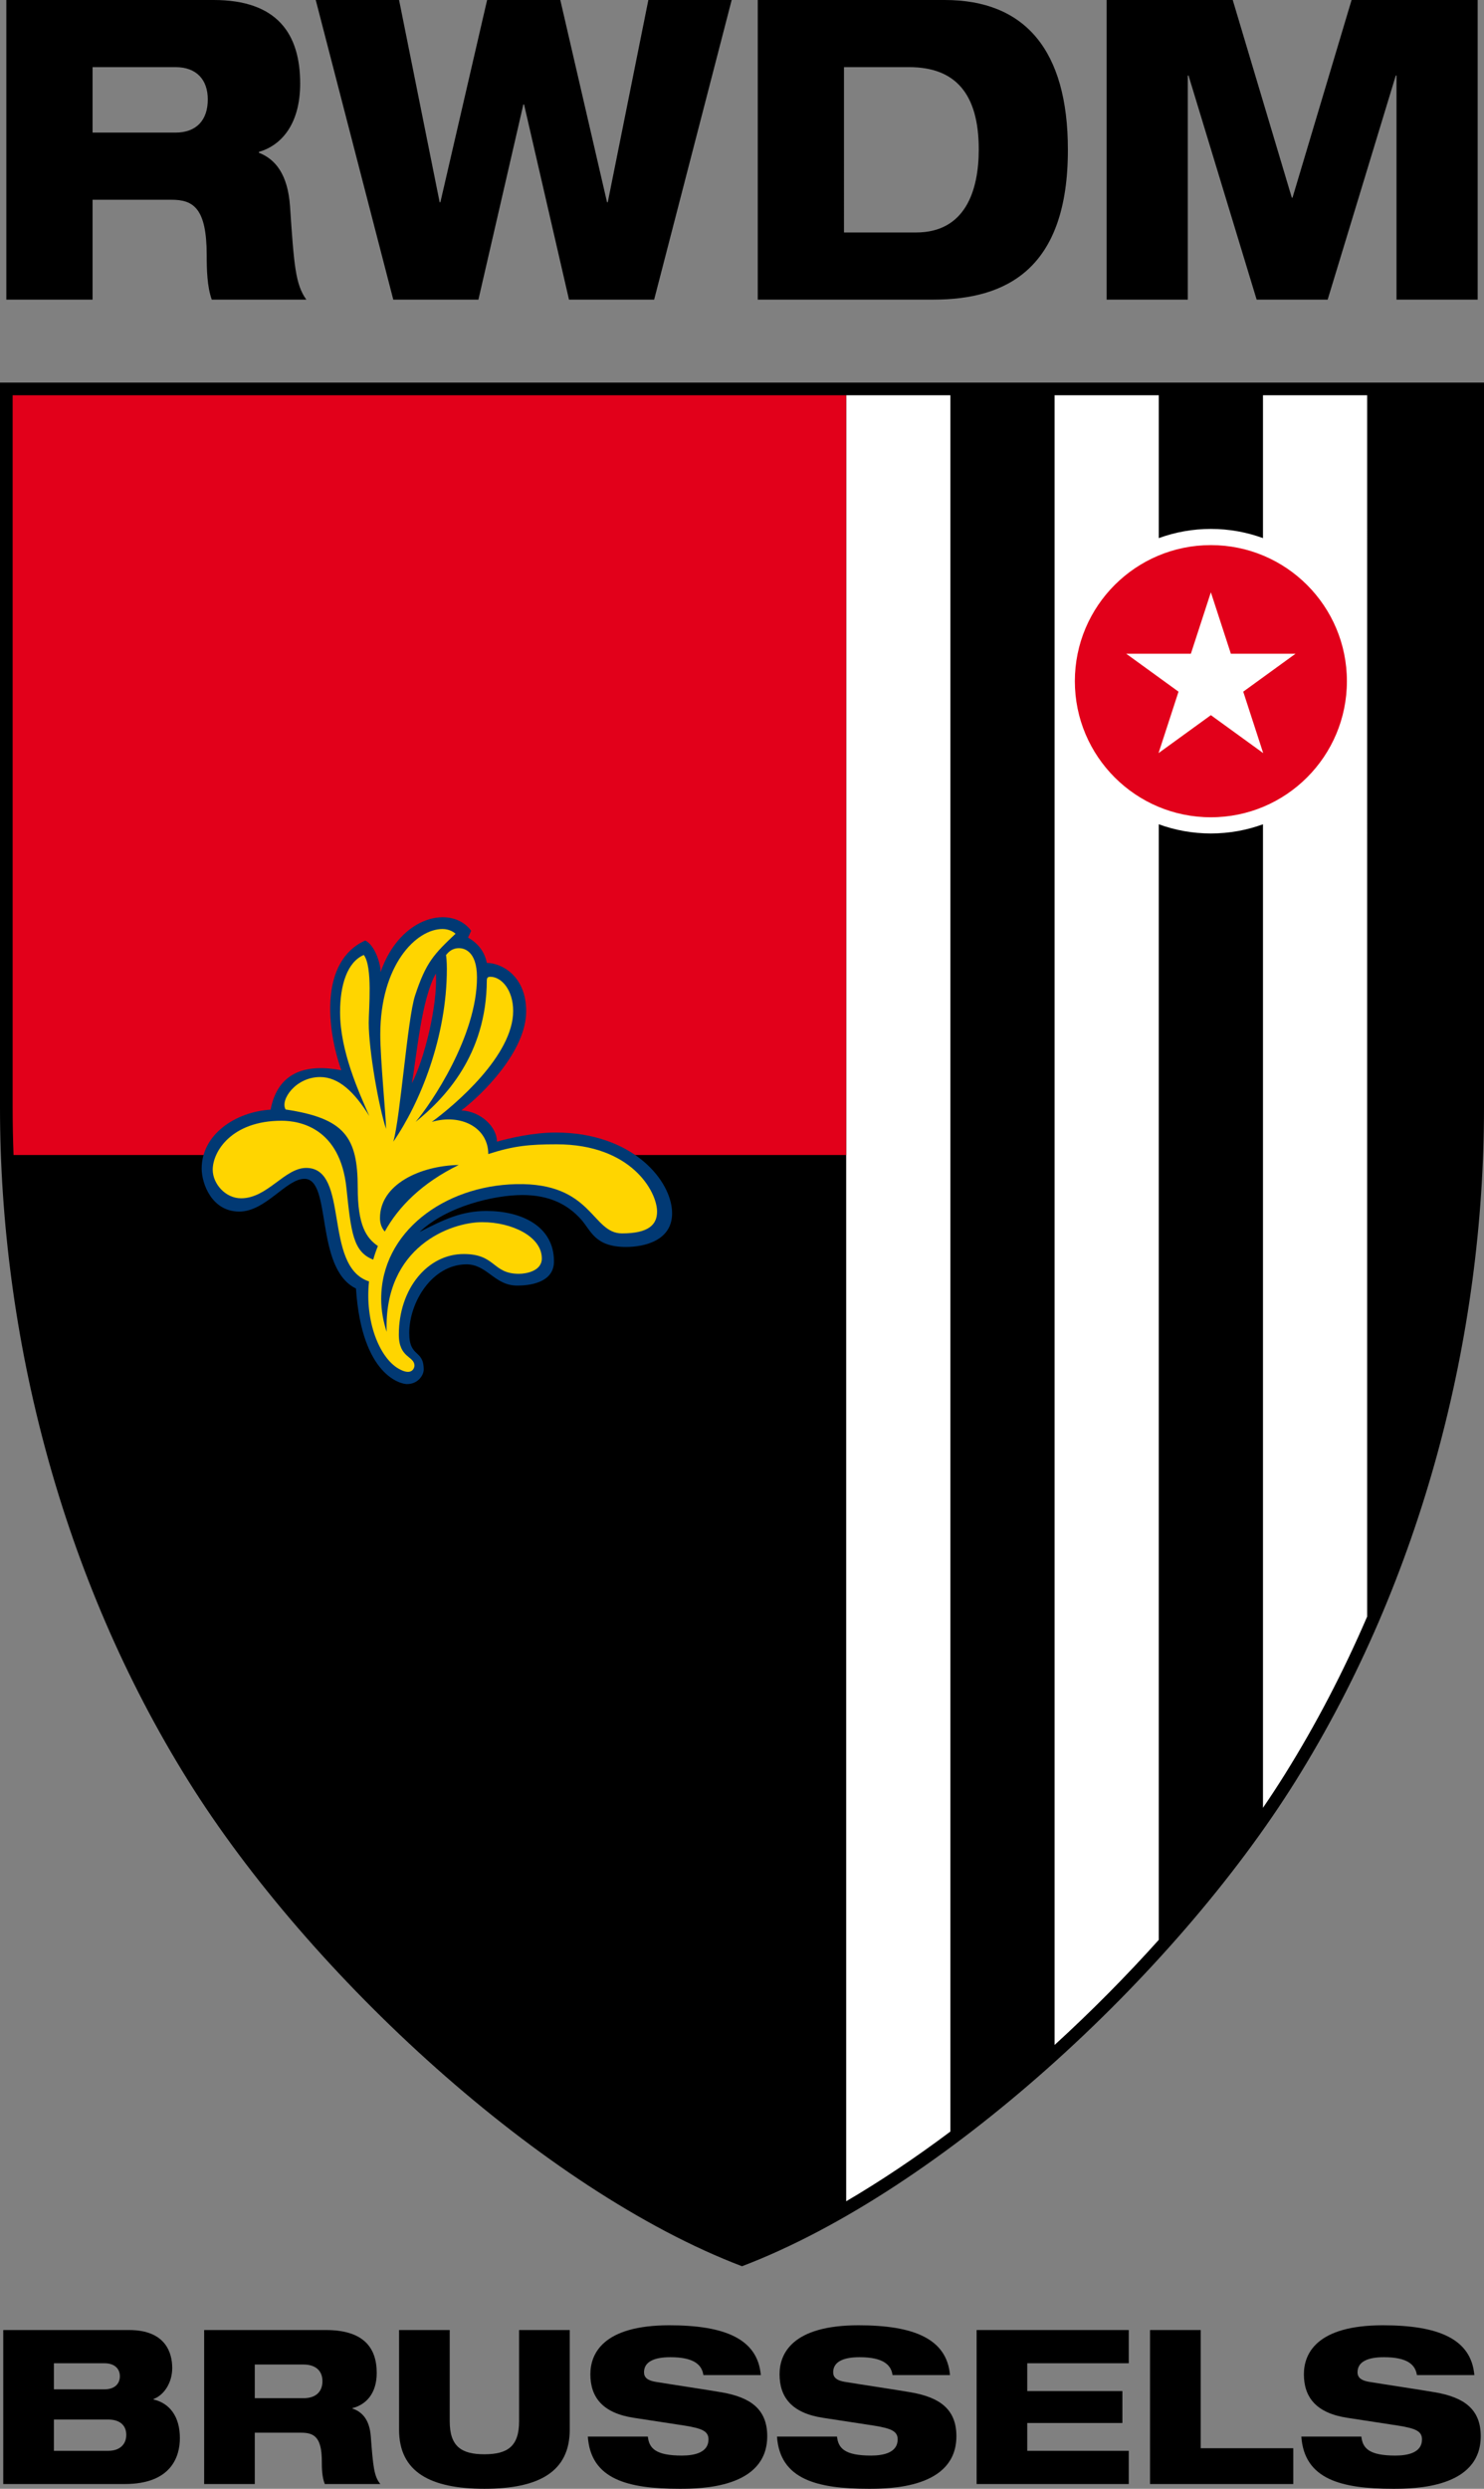 <?xml version="1.0" encoding="utf-8"?>
<!-- Generator: Adobe Illustrator 13.0.0, SVG Export Plug-In . SVG Version: 6.00 Build 14948)  -->
<!DOCTYPE svg PUBLIC "-//W3C//DTD SVG 1.1 Tiny//EN" "http://www.w3.org/Graphics/SVG/1.1/DTD/svg11-tiny.dtd">
<svg version="1.1" baseProfile="tiny" id="Ebene_1" xmlns="http://www.w3.org/2000/svg" xmlns:xlink="http://www.w3.org/1999/xlink"
	 x="0px" y="0px" width="337.657px" height="566px" viewBox="0 0 337.657 566" xml:space="preserve">
<rect x="0" y="0" width="337.657" height="566" fill="#808080" stroke="none"/>
<path d="M337.657,87.01v164.846c0,51.95-14.011,106.981-42.871,153.19c-27.582,44.162-80.688,93.104-125.957,110.343
	c-45.27-17.238-98.375-66.181-125.958-110.343C14.01,358.837,0,303.806,0,251.856V87.01H337.657"/>
<path fill="#FFFFFF" d="M192.536,89.885v410.726c7.769-4.551,15.728-9.875,23.709-15.855V89.885H192.536z"/>
<path fill="#E2001A" d="M2.875,89.885v161.971c0,3.605,0.073,7.21,0.206,10.812h189.455V89.885H2.875z"/>
<path fill="#FFFFFF" d="M287.366,89.885v32.494c-3.699-1.352-7.692-2.091-11.854-2.091s-8.153,0.739-11.853,2.091V89.885h-23.707
	v375.184c8.364-7.645,16.332-15.688,23.707-23.906V187.457c3.699,1.352,7.69,2.09,11.853,2.09s8.155-0.738,11.854-2.091v223.68
	c1.738-2.549,3.406-5.09,4.981-7.613c7.086-11.346,13.339-23.367,18.728-35.887V89.885H287.366z"/>
<circle fill="#E2001A" cx="275.512" cy="154.917" r="30.949"/>
<polygon fill="#FFFFFF" points="263.605,171.273 268.15,157.302 256.245,148.667 270.963,148.667 275.511,134.698 280.06,148.667 
	294.776,148.667 282.875,157.302 287.419,171.273 275.511,162.641 263.605,171.273 "/>
<path fill="#013974" d="M126.443,257.559c-5.188,0-10.565,1.292-13.37,2.076c0-3.311-3.626-6.882-8.104-7.107
	c4.766-3.578,14.754-13.463,14.754-22.542c0-8.049-5.618-11-8.956-11c-0.539-2.751-2.229-4.608-4.283-5.769
	c0.132-0.266,0.528-1.072,0.724-1.542c-4.361-5.926-16.096-3.578-20.616,9.394c0-2.145-1.407-6.198-3.492-7.181
	c-10.363,4.696-8.808,20.016-5.433,29.513c-7.364-1.427-14.381-0.078-16.101,8.96c-7.996,0.481-15.679,5.648-15.679,13.378
	c0,3.468,2.306,9.797,8.561,9.797c5.999,0,10.672-7.448,14.822-7.448c6.343,0,2.225,20.302,11.726,24.953
	c1.314,19.941,10.323,21.73,11.591,21.73c2.568,0,3.821-2.074,3.821-3.285c0-4.695-3.292-2.615-3.292-8.316
	c0-7.059,5.203-15.521,12.907-15.633c4.812-0.061,6.455,4.834,11.658,4.834c2.44,0,8.366-0.471,8.366-5.502
	c0-8.07-7.462-11.469-15.345-11.469c-5.772,0-9.768,1.992-15.216,4.764c6.218-5.884,17.015-8.388,23.383-8.388
	c5.952,0,10.169,2.014,13.306,5.5c2.336,2.595,3.111,6.309,10.275,6.309c4.15,0,10.473-1.433,10.473-7.646
	C152.922,268.469,143.878,257.559,126.443,257.559z M93.708,246.356c1.094-6.021,2.126-19.054,5.469-24.954
	C99.624,228.694,96.444,241.209,93.708,246.356z"/>
<path fill="#FFD500" d="M126.646,260.239c-6.142,0-9.755,0.341-15.549,2.218c0-6.025-6.198-9.252-12.848-7.316
	c5.335-3.912,18.513-15.118,18.513-25.223c0-4.717-2.615-7.778-5.204-7.778c-0.441,0-0.794,0.14-0.794,0.81
	c-0.066,17.056-9.675,26.919-16.198,32.192c3.492-4.101,13.96-19.461,13.96-32.862c0-6.375-3.318-6.647-4.083-6.647
	c-1.649,0-2.433,0.942-2.957,1.549c0.062,0.471,0.188,1.471,0.188,3.149c0,15.539-6.123,30.568-12.182,39.308
	c1.597-5.45,3.207-27.913,4.938-33.201c2.496-7.614,4.317-9.449,9.227-14.095c-0.329-0.266-1.321-1.069-2.965-1.069
	c-6.04,0-14.164,8.25-14.164,24.013c0,5.565,1.256,18.242,1.324,21.464c-1.623-4.769-3.955-17.836-3.955-24.144
	c0-3.153,0.925-12.742-1.12-15.426c-3.774,1.601-5.399,6.841-5.399,13.007c0,8.876,4.275,18.185,6.647,23.613
	c-3.369-5.429-6.945-8.857-11.192-8.857c-5.577,0-9.158,5.234-7.842,7.379c13.414,2.008,16.403,6.263,16.403,17.775
	c0,8.64,1.953,11.436,4.588,13.277c-0.417,1.029-0.767,2.059-1.06,3.088c-4.587-1.752-5.047-6.249-6.1-16.295
	c-1.443-13.741-10.718-15.287-14.754-15.287c-11.376,0-15.668,7.012-15.668,11.127c0,3.217,2.896,6.509,6.45,6.509
	c6.034,0,9.887-6.908,14.822-6.908c10.016,0,3.729,22.409,14.295,25.813c-0.972,9.131,2.383,17.291,6.646,19.803
	c3.296,1.936,3.69-0.373,3.69-0.609c0-2.291-3.555-1.668-3.555-7.109c0-10.396,6.522-18.313,14.754-18.313
	c7.375,0,6.455,4.498,12.577,4.498c1.607,0,5.202-0.607,5.202-3.489c0-5.032-6.87-8.257-13.566-8.257
	c-7.139,0-22.413,5.549-21.734,24.953c-0.744-2.277-1.248-4.752-1.248-7.51c0-15.156,14.269-25.715,30.688-26.091
	c17.457-0.403,17.15,11.205,24.109,11.205c6.127,0,7.971-2.039,7.971-4.967C149.499,270.994,143.64,260.239,126.646,260.239z
	 M87.551,280.075c-0.724-0.805-1.093-1.853-1.093-3.062c0-7.584,9.008-11.893,17.924-12.076
	C96.032,269.013,90.694,274.396,87.551,280.075z"/>
<path d="M1.441,0h47.155c14.426,0,19.703,7.635,19.703,18.991c0,9.066-4.123,14.028-9.398,15.556v0.191
	c3.709,1.431,6.595,4.867,7.09,12.215c0.906,13.456,1.236,17.751,3.709,21.187H48.184c-1.072-2.959-1.154-6.967-1.154-10.116
	c0-10.689-3.05-12.597-7.997-12.597H21.062v22.713H1.441V0z M21.062,30.157H39.94c4.781,0,7.337-2.863,7.337-7.54
	c0-4.485-2.556-7.349-7.337-7.349H21.062V30.157z"/>
<path d="M71.84,0h18.961l9.234,45.998h0.164L110.834,0h16.653l10.634,45.998h0.165L147.52,0h18.96l-17.641,68.139h-19.374
	l-10.222-44.376h-0.165l-10.223,44.376H89.483L71.84,0z"/>
<path d="M172.413,0h42.538c18.219,0,28.03,11.356,28.03,34.069c0,26.817-13.686,34.07-30.586,34.07h-39.982V0z M192.033,52.87
	h16.404c11.213,0,14.262-9.543,14.262-18.896c0-12.692-5.358-18.705-15.827-18.705h-14.839V52.87z"/>
<path d="M251.797,0h28.689l13.438,44.949h0.165L307.528,0h28.688v68.139H317.75V17.177h-0.167l-15.498,50.962h-16.158
	l-15.498-50.962h-0.165v50.962h-18.467V0z"/>
<path d="M0.74,529.895h28.617c8.378,0,9.83,5.248,9.83,8.633c0,3.289-1.792,6.133-4.262,7.064v0.098
	c3.632,0.836,6.004,3.826,6.004,8.781c0,4.17-1.935,10.449-12.541,10.449H0.74V529.895z M12.265,543.385h11.476
	c2.47,0,3.534-1.375,3.534-2.992c0-1.57-1.064-2.943-3.534-2.943H12.265V543.385z M24.661,557.365c2.421,0,4.068-1.324,4.068-3.631
	c0-2.305-1.646-3.48-4.068-3.48H12.265v7.111H24.661z"/>
<path d="M46.448,529.895h27.697c8.475,0,11.572,3.922,11.572,9.762c0,4.66-2.421,7.213-5.521,7.996v0.1
	c2.181,0.734,3.875,2.502,4.166,6.277c0.532,6.918,0.727,9.125,2.179,10.891H73.903c-0.63-1.52-0.68-3.58-0.68-5.197
	c0-5.498-1.79-6.477-4.695-6.477H57.972v11.674H46.448V529.895z M57.972,545.396H69.06c2.809,0,4.309-1.473,4.309-3.877
	c0-2.305-1.5-3.777-4.309-3.777H57.972V545.396z"/>
<path d="M90.801,529.895h11.524v20.75c0,5.691,2.615,7.508,7.892,7.508c5.278,0,7.894-1.816,7.894-7.508v-20.75h11.523v22.664
	c0,9.664-7.166,13.441-19.417,13.441c-12.25,0-19.416-3.777-19.416-13.441V529.895z"/>
<path d="M160.041,540.146c-0.338-2.404-2.227-4.072-7.504-4.072c-3.875,0-6.004,1.127-6.004,3.436c0,1.176,0.822,1.863,2.565,2.156
	c2.906,0.492,11.768,1.816,15.157,2.406c6.439,1.127,10.313,3.777,10.313,9.957c0,11.873-15.205,11.971-19.951,11.971
	c-11.718,0-20.19-2.109-20.869-11.871h13.654c0.291,2.648,1.743,4.316,7.748,4.316c2.905,0,6.052-0.688,6.052-3.68
	c0-1.863-1.452-2.5-5.472-3.141l-11.524-1.766c-7.118-1.078-9.877-4.709-9.877-9.908c0-4.613,2.808-11.137,17.963-11.137
	c12.541,0,20.096,3.041,20.822,11.332H160.041z"/>
<path d="M203.085,540.146c-0.339-2.404-2.227-4.072-7.504-4.072c-3.876,0-6.005,1.127-6.005,3.436c0,1.176,0.821,1.863,2.564,2.156
	c2.906,0.492,11.77,1.816,15.157,2.406c6.439,1.127,10.314,3.777,10.314,9.957c0,11.873-15.204,11.971-19.949,11.971
	c-11.721,0-20.193-2.109-20.871-11.871h13.654c0.292,2.648,1.743,4.316,7.75,4.316c2.903,0,6.053-0.688,6.053-3.68
	c0-1.863-1.455-2.5-5.472-3.141l-11.526-1.766c-7.118-1.078-9.877-4.709-9.877-9.908c0-4.613,2.809-11.137,17.964-11.137
	c12.539,0,20.096,3.041,20.822,11.332H203.085z"/>
<path d="M222.209,529.895h34.621v7.555h-23.098v6.328h21.646v7.262h-21.646v6.326h23.098v7.555h-34.621V529.895z"/>
<path d="M261.671,529.895h11.524v26.883h21.064v8.143h-32.589V529.895z"/>
<path d="M322.391,540.146c-0.341-2.404-2.229-4.072-7.506-4.072c-3.875,0-6.006,1.127-6.006,3.436c0,1.176,0.824,1.863,2.567,2.156
	c2.905,0.492,11.769,1.816,15.155,2.406c6.439,1.127,10.314,3.777,10.314,9.957c0,11.873-15.203,11.971-19.949,11.971
	c-11.719,0-20.191-2.109-20.87-11.871h13.655c0.29,2.648,1.742,4.316,7.748,4.316c2.903,0,6.052-0.688,6.052-3.68
	c0-1.863-1.453-2.5-5.472-3.141l-11.525-1.766c-7.118-1.078-9.877-4.709-9.877-9.908c0-4.613,2.809-11.137,17.963-11.137
	c12.542,0,20.097,3.041,20.823,11.332H322.391z"/>
</svg>
